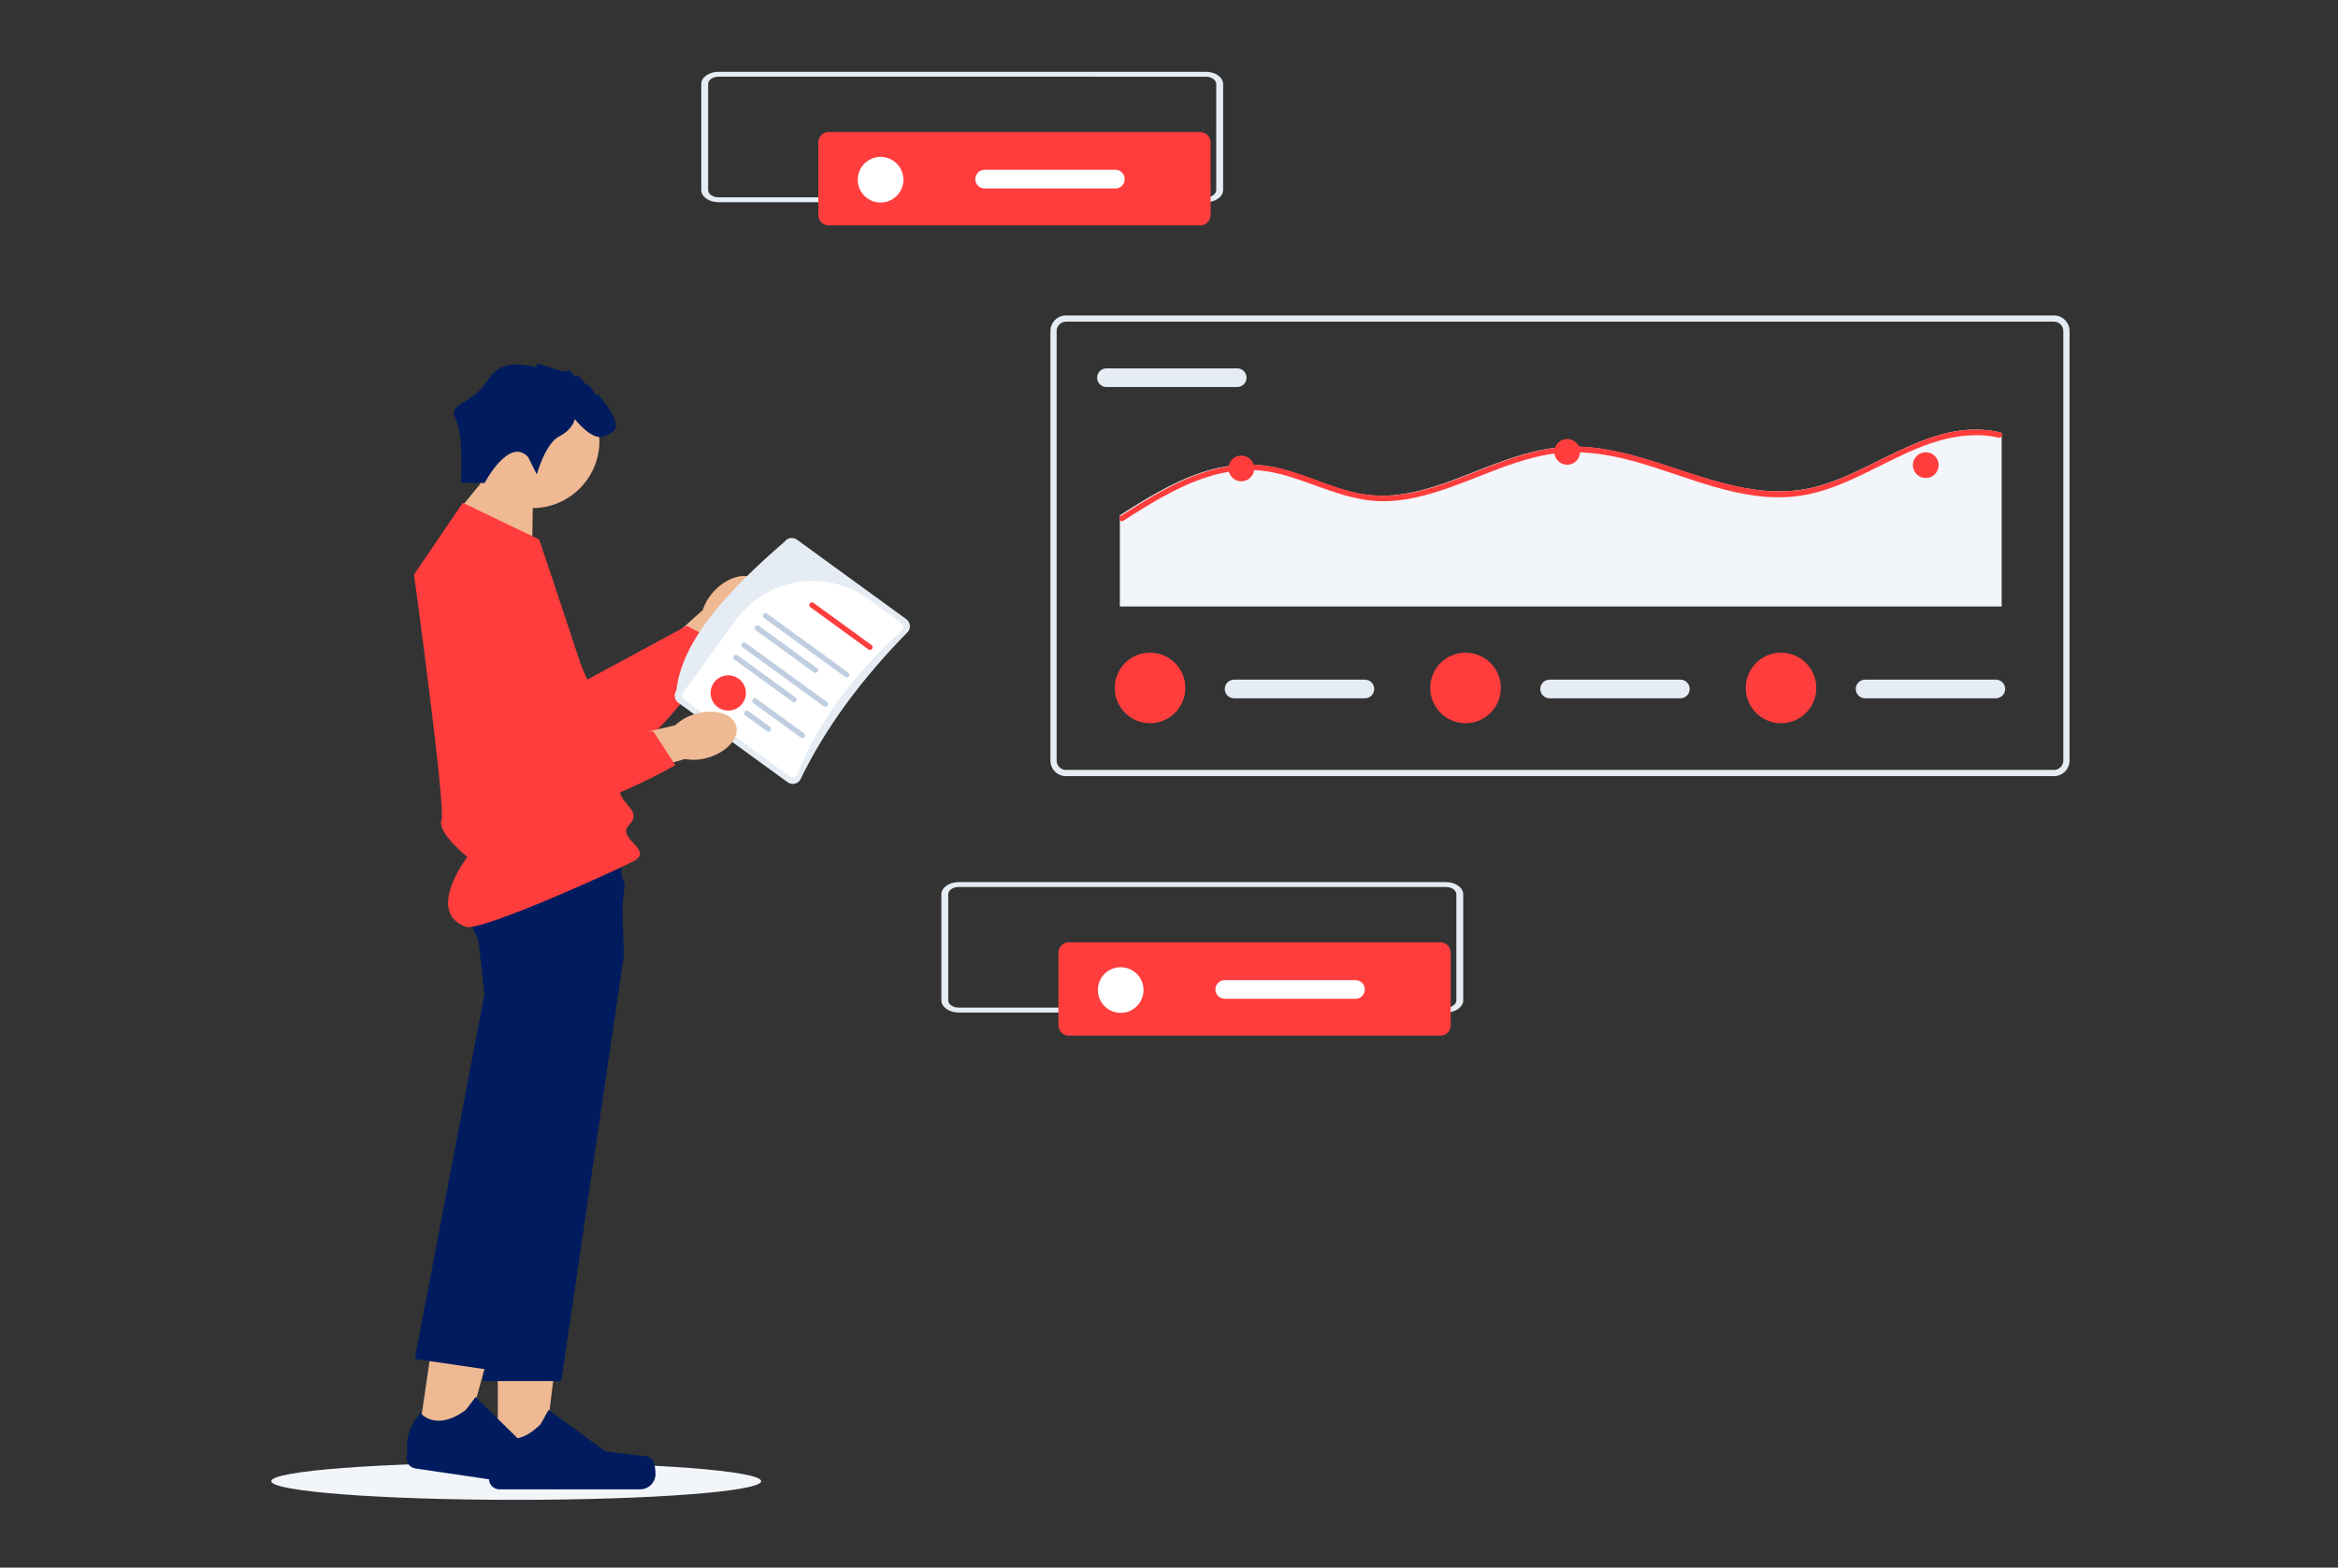 <svg xmlns="http://www.w3.org/2000/svg" width="586" height="393" viewBox="0 0 586 393" fill="none"><rect x="0" y="0" width="586" height="393" fill="#333333" stroke="none"/><g clip-path="url(#clip0_464_947)"><path d="M129.388 376.001C163.292 376.001 190.776 373.905 190.776 371.319C190.776 368.733 163.292 366.637 129.388 366.637C95.484 366.637 68 368.733 68 371.319C68 373.905 95.484 376.001 129.388 376.001Z" fill="#F2F5F9"></path><path d="M179.224 147.936C182.693 144.405 187.329 143.333 189.574 145.541C191.819 147.749 190.829 152.401 187.358 155.932C185.99 157.361 184.301 158.442 182.43 159.084L167.543 173.861L160.757 166.728L176.155 152.92C176.766 151.038 177.818 149.329 179.224 147.937L179.224 147.936Z" fill="#EEB993"></path><path d="M131.606 135.74L147.217 170.373L172.145 156.879L181.066 161.614C181.066 161.614 160.69 195.682 146.735 191.804C132.779 187.926 108.005 152.76 112.469 141.907C116.933 131.053 131.607 135.74 131.607 135.74L131.606 135.74Z" fill="#FF3D3D"></path><path d="M124.761 366.549H136.144L141.559 322.645H124.759L124.761 366.549Z" fill="#EEB993"></path><path d="M163.761 366.29C164.115 366.887 164.302 368.814 164.302 369.508C164.302 370.532 163.895 371.515 163.171 372.239C162.447 372.964 161.464 373.371 160.44 373.371H125.187C124.841 373.371 124.498 373.303 124.179 373.171C123.859 373.038 123.568 372.844 123.324 372.599C123.079 372.355 122.885 372.064 122.752 371.744C122.62 371.425 122.552 371.082 122.552 370.736V369.268C122.552 369.268 120.807 364.857 124.398 359.418C124.398 359.418 128.861 363.675 135.528 357.007L137.494 353.445L151.727 363.855L159.616 364.826C161.342 365.038 162.872 364.792 163.76 366.289L163.761 366.29Z" fill="#001C5F"></path><path d="M133.374 137.963L133.604 122.61L124.137 116.708L113.842 129.301L133.374 137.963Z" fill="#EEB993"></path><path d="M133.404 127.388C142.704 127.388 150.242 119.849 150.242 110.55C150.242 101.251 142.704 93.712 133.404 93.712C124.105 93.712 116.566 101.251 116.566 110.55C116.566 119.849 124.105 127.388 133.404 127.388Z" fill="#EEB993"></path><path d="M156.367 239.484L140.682 346.219H121.002L123.619 285.292L124.997 253.255L121 238.007C119.732 235.577 118.611 233.073 117.645 230.508C115.916 225.872 114.549 220.313 116.575 217.675C117.321 216.703 119.261 215.986 121.897 215.448C123.719 215.094 125.557 214.832 127.406 214.664C139.043 213.512 155.597 214.232 155.597 214.232L156.018 228.119L156.251 235.874L156.367 239.484Z" fill="#001C5F"></path><path d="M104.713 361.329L115.975 362.983L127.719 320.332L111.097 317.89L104.713 361.329Z" fill="#EEB993"></path><path d="M143.332 366.746C143.596 367.388 143.501 369.321 143.399 370.011C143.25 371.024 142.705 371.937 141.882 372.549C141.06 373.16 140.029 373.42 139.015 373.271L104.139 368.141C103.797 368.091 103.468 367.973 103.17 367.796C102.873 367.618 102.614 367.384 102.407 367.106C102.201 366.828 102.051 366.513 101.966 366.177C101.882 365.841 101.864 365.492 101.915 365.15L102.128 363.697C102.128 363.697 101.045 359.082 105.387 354.223C105.387 354.223 109.183 359.084 116.749 353.457L119.213 350.219L131.781 362.587L139.445 364.696C141.122 365.157 142.671 365.138 143.332 366.746Z" fill="#001C5F"></path><path d="M156.615 221.683L154.464 240.211L142.731 279.253L123.417 343.531L103.949 340.67L121.422 249.276L119.692 233.605C119.692 233.605 119.129 232.047 118.483 229.766C117.201 225.254 115.593 217.907 117.362 214.159C117.583 213.671 117.891 213.227 118.272 212.85C118.967 212.175 120.381 211.765 122.276 211.548C130.195 210.653 146.502 213.213 153.758 214.47L156.615 221.682L156.615 221.683Z" fill="#001C5F"></path><path d="M116.006 126.054L135.134 135.235C135.134 135.235 155.41 195.298 155.41 198.359C155.41 201.419 161.149 203.332 157.705 206.775C154.262 210.219 164.114 213.136 158.806 215.885C153.498 218.633 120.383 233.678 116.703 232.321C106.547 228.579 117.133 214.831 117.133 214.831C117.133 214.831 109.502 208.684 110.65 205.626C111.798 202.568 103.764 144.033 103.764 144.033L116.006 126.054Z" fill="#FF3D3D"></path><path d="M132.376 114.583L134.542 118.917C134.542 118.917 136.708 111.121 140.17 109.388C143.633 107.656 144.069 105.054 144.069 105.054C144.069 105.054 148.403 110.683 151.432 109.388C154.462 108.094 155.767 107.222 152.299 102.025C148.831 96.827 149.7 99.426 149.7 99.426C149.7 99.426 146.668 95.092 147.101 96.394C147.535 97.695 144.502 92.928 144.502 94.228C144.502 95.527 142.336 91.629 142.336 92.928C142.336 94.227 133.24 89.896 134.54 91.628C135.84 93.361 126.742 88.162 122.414 95.09C118.085 102.018 112.077 100.738 114.213 105.061C116.35 109.384 115.485 121.08 115.485 121.08H121.457C121.457 121.08 127.611 109.385 132.377 114.583H132.376Z" fill="#001C5F"></path><path d="M514.811 194.574H267.178C266.144 194.573 265.152 194.161 264.42 193.43C263.689 192.698 263.277 191.706 263.276 190.672V82.982C263.277 81.947 263.689 80.956 264.42 80.224C265.152 79.493 266.144 79.081 267.178 79.08H514.811C515.846 79.081 516.838 79.493 517.569 80.224C518.301 80.956 518.712 81.947 518.713 82.982V190.671C518.712 191.706 518.301 192.698 517.569 193.429C516.838 194.161 515.846 194.573 514.811 194.574ZM267.178 80.641C266.558 80.642 265.963 80.889 265.524 81.327C265.085 81.766 264.838 82.361 264.837 82.982V190.671C264.838 191.292 265.085 191.887 265.524 192.326C265.963 192.765 266.558 193.011 267.178 193.012H514.811C515.432 193.011 516.027 192.765 516.466 192.326C516.905 191.887 517.152 191.292 517.152 190.671V82.982C517.152 82.361 516.905 81.766 516.466 81.327C516.027 80.889 515.432 80.642 514.811 80.641H267.178Z" fill="#E5ECF4"></path><path d="M277.322 92.346C276.702 92.346 276.106 92.592 275.667 93.031C275.228 93.47 274.981 94.066 274.981 94.687C274.981 95.308 275.228 95.903 275.667 96.342C276.106 96.781 276.702 97.028 277.322 97.028H310.097C310.718 97.028 311.313 96.781 311.752 96.342C312.192 95.903 312.438 95.308 312.438 94.687C312.438 94.066 312.192 93.47 311.752 93.031C311.313 92.592 310.718 92.346 310.097 92.346H277.322Z" fill="#E5ECF4"></path><path d="M501.696 108.628V152.04H280.684V129.183C282.214 128.201 283.754 127.222 285.307 126.277C291.942 122.216 299.041 118.419 306.784 117.012C310.445 116.329 314.196 116.282 317.873 116.873C321.757 117.514 325.472 118.853 329.155 120.194C332.784 121.523 336.423 122.896 340.219 123.664C343.918 124.39 347.716 124.465 351.441 123.885C358.547 122.819 365.224 119.963 371.873 117.379C378.564 114.782 385.458 112.327 392.7 112.004C399.848 111.681 406.908 113.369 413.691 115.464C427.52 119.732 441.641 126.063 456.285 121.721C471.154 117.319 484.832 104.609 501.31 108.381C501.466 108.409 501.605 108.497 501.699 108.625L501.696 108.628Z" fill="#F2F5F9"></path><path d="M501.697 109.384C501.626 109.517 501.513 109.621 501.376 109.682C501.239 109.742 501.085 109.754 500.94 109.716C498.977 109.266 496.965 109.058 494.951 109.097C478.74 109.383 466.279 122.432 450.428 124.384C436.138 126.142 422.688 119.193 409.252 115.562C402.272 113.675 395.073 112.674 387.889 113.956C380.76 115.225 374.07 118.141 367.352 120.73C360.883 123.221 354.16 125.538 347.156 125.653C339.456 125.782 332.522 122.608 325.378 120.189C321.663 118.93 317.852 117.933 313.917 117.836C310.081 117.79 306.264 118.381 302.621 119.585C295.032 121.998 288.193 126.298 281.535 130.571C281.421 130.652 281.281 130.69 281.141 130.677C280.998 130.658 280.863 130.596 280.756 130.498C280.649 130.401 280.573 130.273 280.54 130.132C280.507 129.991 280.518 129.843 280.571 129.708C280.624 129.573 280.717 129.457 280.837 129.376L281.141 129.182C282.669 128.2 284.205 127.221 285.757 126.276C292.378 122.215 299.465 118.418 307.189 117.011C310.842 116.328 314.585 116.281 318.254 116.872C322.13 117.513 325.839 118.852 329.511 120.193C333.133 121.522 336.764 122.895 340.553 123.663C344.244 124.389 348.034 124.464 351.751 123.884C358.843 122.818 365.506 119.962 372.141 117.378C378.817 114.781 385.697 112.326 392.922 112.003C400.056 111.68 407.101 113.368 413.87 115.463C427.67 119.731 441.761 126.062 456.374 121.72C471.213 117.318 484.862 104.608 501.306 108.38C501.462 108.408 501.601 108.496 501.694 108.624C501.766 108.737 501.805 108.869 501.806 109.004C501.806 109.138 501.768 109.27 501.697 109.384Z" fill="#FF3D3D"></path><path d="M311.135 120.665C312.919 120.665 314.365 119.219 314.365 117.435C314.365 115.651 312.919 114.205 311.135 114.205C309.351 114.205 307.905 115.651 307.905 117.435C307.905 119.219 309.351 120.665 311.135 120.665Z" fill="#FF3D3D"></path><path d="M392.804 116.512C394.588 116.512 396.034 115.066 396.034 113.283C396.034 111.499 394.588 110.053 392.804 110.053C391.02 110.053 389.574 111.499 389.574 113.283C389.574 115.066 391.02 116.512 392.804 116.512Z" fill="#FF3D3D"></path><path d="M482.675 119.838C484.459 119.838 485.905 118.391 485.905 116.608C485.905 114.824 484.459 113.378 482.675 113.378C480.891 113.378 479.445 114.824 479.445 116.608C479.445 118.391 480.891 119.838 482.675 119.838Z" fill="#FF3D3D"></path><path d="M309.317 170.382C308.696 170.382 308.1 170.628 307.661 171.067C307.222 171.507 306.976 172.102 306.976 172.723C306.976 173.344 307.222 173.939 307.661 174.378C308.1 174.817 308.696 175.064 309.317 175.064H342.091C342.712 175.064 343.308 174.817 343.747 174.378C344.186 173.939 344.432 173.344 344.432 172.723C344.432 172.102 344.186 171.507 343.747 171.067C343.308 170.628 342.712 170.382 342.091 170.382H309.317Z" fill="#E5ECF4"></path><path d="M288.248 181.307C293.133 181.307 297.092 177.347 297.092 172.463C297.092 167.579 293.133 163.619 288.248 163.619C283.364 163.619 279.404 167.579 279.404 172.463C279.404 177.347 283.364 181.307 288.248 181.307Z" fill="#FF3D3D"></path><path d="M388.394 170.382C387.773 170.382 387.177 170.628 386.738 171.067C386.299 171.507 386.053 172.102 386.053 172.723C386.053 173.344 386.299 173.939 386.738 174.378C387.177 174.817 387.773 175.064 388.394 175.064H421.168C421.789 175.064 422.385 174.817 422.824 174.378C423.263 173.939 423.509 173.344 423.509 172.723C423.509 172.102 423.263 171.507 422.824 171.067C422.385 170.628 421.789 170.382 421.168 170.382H388.394Z" fill="#E5ECF4"></path><path d="M367.323 181.307C372.208 181.307 376.167 177.347 376.167 172.463C376.167 167.579 372.208 163.619 367.323 163.619C362.439 163.619 358.479 167.579 358.479 172.463C358.479 177.347 362.439 181.307 367.323 181.307Z" fill="#FF3D3D"></path><path d="M467.47 170.382C466.849 170.382 466.254 170.628 465.815 171.067C465.376 171.507 465.129 172.102 465.129 172.723C465.129 173.344 465.376 173.939 465.815 174.378C466.254 174.817 466.849 175.064 467.47 175.064H500.245C500.865 175.064 501.461 174.817 501.9 174.378C502.339 173.939 502.586 173.344 502.586 172.723C502.586 172.102 502.339 171.507 501.9 171.067C501.461 170.628 500.865 170.382 500.245 170.382H467.47Z" fill="#E5ECF4"></path><path d="M446.401 181.307C451.285 181.307 455.245 177.347 455.245 172.463C455.245 167.579 451.285 163.619 446.401 163.619C441.516 163.619 437.557 167.579 437.557 172.463C437.557 177.347 441.516 181.307 446.401 181.307Z" fill="#FF3D3D"></path><path d="M302.252 50.694H180.079C177.698 50.694 175.767 49.318 175.765 47.624V21.07C175.765 19.376 177.698 18.001 180.079 18.001H302.252C304.634 18.001 306.564 19.376 306.567 21.07V47.623C306.565 49.318 304.634 50.691 302.252 50.694ZM180.079 19.227C178.65 19.227 177.49 20.053 177.49 21.069V47.622C177.49 48.639 178.649 49.463 180.079 49.464H302.252C303.681 49.464 304.842 48.639 304.842 47.622V21.07C304.842 20.054 303.682 19.23 302.252 19.229L180.079 19.227Z" fill="#E5ECF4"></path><path d="M207.704 33.092C207.014 33.093 206.353 33.367 205.865 33.855C205.378 34.342 205.103 35.003 205.103 35.693V53.901C205.103 54.591 205.378 55.252 205.865 55.74C206.353 56.227 207.014 56.502 207.704 56.502H300.826C301.516 56.502 302.177 56.227 302.664 55.74C303.152 55.252 303.426 54.591 303.427 53.901V35.693C303.426 35.003 303.152 34.342 302.664 33.855C302.177 33.367 301.516 33.093 300.826 33.092H207.704Z" fill="#FF3D3D"></path><path d="M220.71 50.779C223.871 50.779 226.433 48.217 226.433 45.057C226.433 41.896 223.871 39.334 220.71 39.334C217.549 39.334 214.987 41.896 214.987 45.057C214.987 48.217 217.549 50.779 220.71 50.779Z" fill="white"></path><path d="M246.79 42.572C246.169 42.572 245.574 42.819 245.135 43.258C244.696 43.697 244.449 44.292 244.449 44.913C244.449 45.534 244.696 46.13 245.135 46.569C245.574 47.008 246.169 47.254 246.79 47.254H279.565C280.186 47.254 280.781 47.008 281.22 46.569C281.659 46.13 281.906 45.534 281.906 44.913C281.906 44.292 281.659 43.697 281.22 43.258C280.781 42.819 280.186 42.572 279.565 42.572H246.79Z" fill="white"></path><path d="M362.433 253.832H240.26C237.878 253.832 235.948 252.457 235.945 250.763V224.209C235.945 222.515 237.878 221.14 240.26 221.14H362.433C364.815 221.14 366.745 222.515 366.747 224.209V250.762C366.745 252.456 364.815 253.83 362.433 253.832ZM240.26 222.366C238.831 222.366 237.671 223.191 237.671 224.208V250.761C237.671 251.778 238.83 252.602 240.26 252.603H362.433C363.862 252.603 365.022 251.778 365.022 250.761V224.209C365.022 223.192 363.863 222.368 362.433 222.367L240.26 222.366Z" fill="#E5ECF4"></path><path d="M267.885 236.23C267.196 236.231 266.535 236.506 266.047 236.993C265.559 237.481 265.285 238.142 265.284 238.832V257.04C265.285 257.73 265.559 258.391 266.047 258.878C266.535 259.366 267.196 259.64 267.885 259.641H361.008C361.697 259.64 362.358 259.366 362.846 258.878C363.334 258.391 363.608 257.73 363.609 257.04V238.832C363.608 238.142 363.334 237.481 362.846 236.993C362.358 236.506 361.697 236.231 361.008 236.23H267.885Z" fill="#FF3D3D"></path><path d="M280.891 253.918C284.051 253.918 286.614 251.356 286.614 248.195C286.614 245.035 284.051 242.473 280.891 242.473C277.73 242.473 275.168 245.035 275.168 248.195C275.168 251.356 277.73 253.918 280.891 253.918Z" fill="white"></path><path d="M306.971 245.711C306.35 245.711 305.755 245.958 305.316 246.397C304.877 246.836 304.63 247.431 304.63 248.052C304.63 248.673 304.877 249.268 305.316 249.707C305.755 250.146 306.35 250.393 306.971 250.393H339.746C340.366 250.393 340.962 250.146 341.401 249.707C341.84 249.268 342.087 248.673 342.087 248.052C342.087 247.431 341.84 246.836 341.401 246.397C340.962 245.958 340.366 245.711 339.746 245.711H306.971Z" fill="white"></path><path d="M197.414 196.106L170.015 176.18C169.54 175.834 169.222 175.314 169.131 174.734C169.039 174.154 169.181 173.561 169.526 173.086C170.939 160.453 182.459 148.082 196.656 135.781C197.002 135.306 197.522 134.988 198.103 134.897C198.683 134.805 199.276 134.948 199.751 135.292L227.148 155.218C227.623 155.564 227.941 156.084 228.033 156.665C228.124 157.245 227.982 157.837 227.637 158.313C216.119 170.014 206.885 182.392 200.508 195.617C200.162 196.091 199.642 196.409 199.062 196.501C198.482 196.592 197.889 196.45 197.414 196.106Z" fill="#E5ECF4"></path><path d="M225.91 156.206L217.57 150.141C212.484 146.465 206.15 144.952 199.952 145.93C193.753 146.909 188.194 150.301 184.488 155.365L171.216 173.61C171.02 173.881 170.938 174.218 170.99 174.548C171.042 174.878 171.223 175.174 171.493 175.371L197.971 194.625C198.241 194.821 198.579 194.901 198.909 194.849C199.239 194.796 199.535 194.615 199.731 194.345C205.177 180.7 214.259 168.692 226.188 157.965C226.384 157.695 226.465 157.358 226.412 157.028C226.36 156.698 226.18 156.403 225.91 156.206Z" fill="white"></path><path d="M192.996 182.206L187.565 178.257C187.494 178.205 187.413 178.167 187.327 178.147C187.241 178.126 187.152 178.123 187.065 178.136C186.978 178.15 186.894 178.181 186.819 178.227C186.744 178.273 186.679 178.333 186.627 178.405C186.575 178.476 186.538 178.557 186.517 178.643C186.496 178.728 186.493 178.817 186.507 178.904C186.52 178.992 186.551 179.075 186.597 179.15C186.643 179.225 186.704 179.291 186.775 179.343L192.206 183.293C192.35 183.397 192.53 183.441 192.706 183.413C192.882 183.385 193.039 183.289 193.144 183.145C193.249 183.001 193.292 182.821 193.264 182.645C193.237 182.469 193.14 182.311 192.996 182.206Z" fill="#BFCEE1"></path><path d="M201.529 183.845L189.601 175.171C189.457 175.066 189.278 175.023 189.102 175.05C188.926 175.078 188.768 175.175 188.663 175.319C188.559 175.463 188.515 175.642 188.543 175.818C188.571 175.994 188.667 176.152 188.811 176.257L200.739 184.931C200.883 185.036 201.063 185.079 201.239 185.052C201.415 185.024 201.573 184.927 201.677 184.783C201.782 184.639 201.825 184.459 201.798 184.284C201.77 184.108 201.673 183.95 201.529 183.845Z" fill="#BFCEE1"></path><path d="M181.306 169.47C178.958 170.143 177.6 172.593 178.273 174.941C178.947 177.29 181.396 178.648 183.745 177.974C186.093 177.301 187.451 174.851 186.778 172.503C186.104 170.154 183.655 168.796 181.306 169.47Z" fill="#FF3D3D"></path><path d="M199.459 174.879L184.809 164.223C184.664 164.14 184.494 164.114 184.331 164.148C184.168 164.183 184.024 164.277 183.926 164.412C183.828 164.546 183.783 164.713 183.8 164.878C183.818 165.044 183.895 165.197 184.019 165.309L198.669 175.966C198.813 176.049 198.984 176.076 199.147 176.041C199.31 176.007 199.455 175.913 199.553 175.778C199.651 175.643 199.695 175.476 199.678 175.31C199.661 175.145 199.583 174.991 199.459 174.879Z" fill="#BFCEE1"></path><path d="M207.308 176.02L186.861 161.149C186.716 161.063 186.544 161.034 186.379 161.068C186.214 161.102 186.068 161.196 185.969 161.332C185.87 161.468 185.825 161.636 185.844 161.804C185.862 161.971 185.942 162.126 186.069 162.237L206.519 177.106C206.663 177.19 206.833 177.217 206.996 177.182C207.16 177.147 207.304 177.053 207.402 176.918C207.5 176.783 207.545 176.617 207.528 176.451C207.51 176.285 207.432 176.132 207.308 176.02Z" fill="#BFCEE1"></path><path d="M204.813 167.516L190.163 156.86C190.019 156.777 189.849 156.75 189.686 156.785C189.523 156.82 189.379 156.914 189.281 157.048C189.183 157.183 189.138 157.349 189.155 157.515C189.172 157.681 189.25 157.834 189.373 157.946L204.023 168.603C204.168 168.686 204.338 168.713 204.501 168.678C204.665 168.643 204.809 168.549 204.907 168.414C205.005 168.28 205.05 168.113 205.033 167.947C205.015 167.781 204.937 167.628 204.813 167.516Z" fill="#BFCEE1"></path><path d="M218.506 161.758L203.855 151.102C203.711 151.019 203.541 150.993 203.378 151.027C203.215 151.062 203.071 151.156 202.973 151.291C202.875 151.425 202.83 151.591 202.847 151.757C202.864 151.923 202.942 152.076 203.065 152.188L217.716 162.845C217.86 162.928 218.031 162.955 218.194 162.92C218.357 162.885 218.501 162.792 218.6 162.657C218.698 162.522 218.742 162.355 218.725 162.189C218.708 162.023 218.63 161.87 218.506 161.758Z" fill="#FF3D3D"></path><path d="M212.662 168.657L192.214 153.787C192.07 153.701 191.898 153.672 191.733 153.706C191.568 153.739 191.422 153.834 191.322 153.97C191.223 154.106 191.179 154.274 191.197 154.441C191.215 154.609 191.296 154.763 191.422 154.874L211.872 169.744C212.017 169.827 212.187 169.854 212.35 169.82C212.513 169.785 212.658 169.691 212.756 169.556C212.854 169.421 212.899 169.255 212.881 169.089C212.864 168.923 212.786 168.769 212.662 168.657Z" fill="#BFCEE1"></path><path d="M174.292 178.978C179.039 177.576 183.611 178.888 184.503 181.91C185.395 184.931 182.27 188.516 177.524 189.919C175.634 190.505 173.632 190.63 171.684 190.284L151.495 195.973L149.027 186.441L169.192 181.845C170.64 180.496 172.39 179.513 174.295 178.979L174.292 178.978Z" fill="#EEB993"></path><path d="M138.582 145.2L135.418 183.056L163.762 183.36L169.263 191.831C169.263 191.831 134.908 211.723 124.592 201.559C114.276 191.395 109.687 148.622 118.858 141.3C128.03 133.977 138.582 145.199 138.582 145.199V145.2Z" fill="#FF3D3D"></path></g><defs><clipPath id="clip0_464_947"><rect width="450.713" height="358" fill="white" transform="translate(68 18)"></rect></clipPath></defs></svg>
